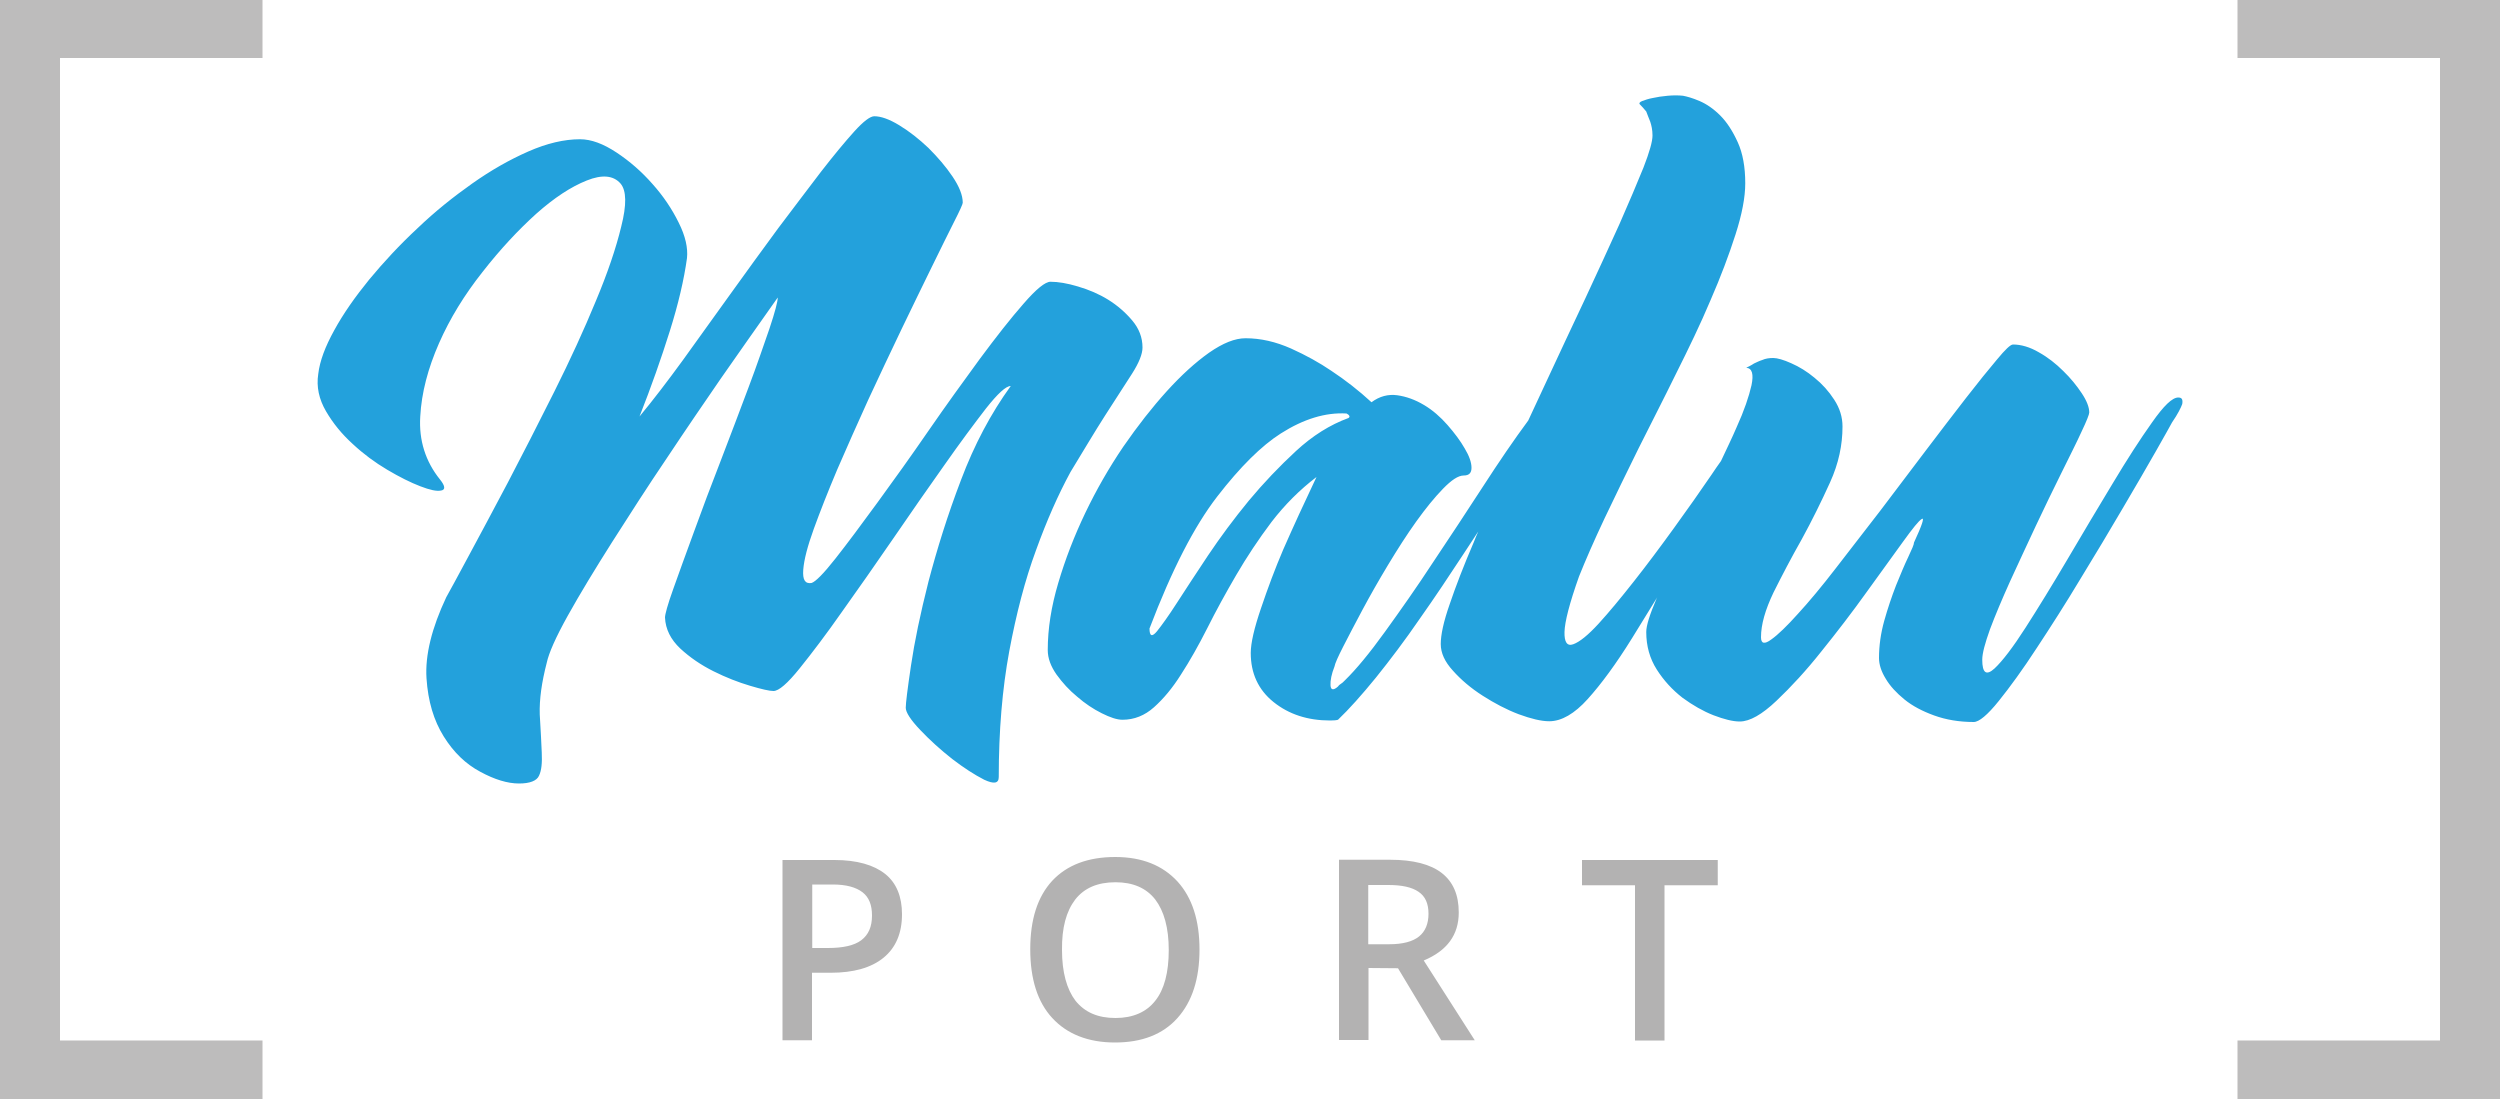 <svg xmlns="http://www.w3.org/2000/svg" xml:space="preserve" viewBox="0 0 1000 439.6" width="1000" height="439.6"><path fill="#bdbcbc" d="M895 416.2h81v-393h-81V0h105v439.6H895v-23.4zm-790 0H24v-393h81V0H0v439.6h105v-23.4z"/><path fill="#b3b2b2" d="M354.1 349.6c-4.5-3.6-11.3-5.6-20.3-5.6H313v72.1h11.8v-27h7.5c9.1 0 16.2-2 21.1-6 4.9-4 7.4-9.8 7.4-17.4 0-7-2.2-12.5-6.7-16.1zm-29.3 4.2h8.3c5.4 0 9.3 1.1 11.9 3.1 2.6 2 3.8 5.1 3.8 9.3 0 4.5-1.4 7.7-4.3 9.9-2.8 2.1-7.3 3.1-13.3 3.1h-6.3v-25.4zm146.2-1.2c-5.9-6.4-14.1-9.8-24.9-9.8-10.9 0-19.3 3.2-25.2 9.5-5.9 6.4-8.8 15.5-8.8 27.4s2.9 21.1 8.8 27.5 14.3 9.8 25.1 9.8c10.7 0 19.1-3.2 25-9.8s8.8-15.7 8.8-27.4c0-11.6-2.9-20.7-8.8-27.2zm-40.9 7.2c3.6-4.6 8.9-6.9 16.1-6.9 7 0 12.3 2.3 15.9 6.9 3.5 4.6 5.4 11.3 5.4 20.2 0 9-1.8 15.8-5.4 20.3-3.5 4.5-8.9 6.9-15.9 6.9-7.1 0-12.3-2.3-16-6.9-3.5-4.6-5.4-11.4-5.4-20.3-.1-8.9 1.7-15.5 5.3-20.2zm117.5-5.8h7.8c5.4 0 9.4.9 12 2.7 2.7 1.8 4 4.7 4 8.8 0 4-1.3 7.1-3.8 9.1s-6.4 3.1-12 3.1h-8.3V354h.3zm11.6 33.3 17.3 28.8h13.4l-20.4-31.9c9.3-3.9 14-10.2 14-19.2 0-7.1-2.3-12.3-6.8-15.8s-11.4-5.3-20.7-5.3h-20.4V416h11.8v-28.8l11.8.1zm106.7-33.2h21.2V344h-54.3v10.1H654v62.1h11.8v-62.1h.1z"/><path fill="#23a1dc" d="M442.1 166.1c4.3-6.6 7.9-12.2 10.7-16.6 2.8-4.4 4.2-7.9 4.2-10.5 0-4-1.4-7.6-4.1-10.8-2.7-3.2-5.9-6-9.6-8.3s-7.7-4-12.1-5.3c-4.3-1.3-8-1.9-11-1.9-2.1 0-5.7 2.9-10.8 8.8-5.1 5.8-10.9 13.2-17.5 22.1-6.5 8.9-13.4 18.4-20.5 28.7S357.5 192.1 351 201s-12 16.3-16.8 22.4c-4.8 6.1-8 9.3-9.6 9.8-2.6.4-3.6-1.3-3.3-5.3s1.7-9.4 4.2-16.3 5.6-14.8 9.4-23.8c3.9-9 8-18.2 12.4-27.9 4.4-9.5 8.9-19 13.3-28.2s8.5-17.5 12.1-24.9c3.6-7.4 6.6-13.4 8.9-18 2.4-4.7 3.5-7.2 3.5-7.7 0-3-1.4-6.5-4.1-10.5-2.7-4-5.9-7.7-9.6-11.4-3.8-3.6-7.6-6.6-11.7-9.1s-7.4-3.6-10-3.6c-1.6 0-4.3 2-8 6.1s-8.1 9.4-13.3 16.1c-5.1 6.6-10.8 14.3-17.2 22.7-6.3 8.5-12.6 17.3-19.1 26.3-6.4 9-12.8 17.7-18.9 26.3-6.2 8.5-12 16.1-17.4 22.6 4.7-11.9 8.7-23.3 12.1-34.1 3.4-10.8 5.7-20.6 6.9-29.3.4-4-.6-8.7-3.3-14.1-2.7-5.5-6.2-10.7-10.5-15.5-4.3-4.9-9.1-9.1-14.4-12.6-5.3-3.5-10.1-5.3-14.6-5.3-6.3 0-13.2 1.6-20.7 4.9-7.5 3.3-14.9 7.5-22.4 12.8-7.5 5.3-14.8 11.1-21.9 17.9-7.1 6.6-13.5 13.5-19.3 20.5-5.7 7-10.4 13.7-14 20.3-3.6 6.5-5.8 12.3-6.4 17.5-.8 5.1.3 10.1 3.1 14.9s6.3 9.1 10.7 13.1c4.3 4 8.9 7.4 13.8 10.3 4.9 2.9 9.3 5.1 13.2 6.6 3.9 1.5 6.6 2.1 8.4 1.7 1.7-.3 1.6-1.8-.5-4.4-5.8-7.2-8.5-15.7-7.9-25.2.5-9.5 3.1-19.3 7.5-29.3s10.2-19.4 17.4-28.5c7.1-9.1 14.3-16.8 21.5-23.3 7.2-6.4 13.9-10.8 20.2-13.3 6.2-2.5 10.7-2 13.5 1.2 2.4 2.8 2.5 8.5.3 17.2-2.1 8.7-5.5 18.7-10.2 29.9-4.7 11.4-10.2 23.4-16.6 36.2s-12.6 24.9-18.5 36.2c-6 11.4-11.3 21.2-15.8 29.6s-7.5 13.9-8.9 16.4c-5.8 12.3-8.5 23.2-7.9 32.4s2.9 16.9 6.9 23.3 8.8 11 14.6 14.1c5.7 3.1 10.9 4.7 15.5 4.7 4.4 0 7.1-1.1 8-3.1 1-2.1 1.3-5.1 1.1-9.3-.2-4.1-.4-9.1-.8-15.2-.2-6.1.8-13 2.8-20.7.8-3.8 3.5-10 8.4-18.8s10.8-18.5 17.7-29.4c6.9-10.8 14.1-22.1 21.9-33.6 7.7-11.6 14.9-22.1 21.5-31.7 6.6-9.5 14.3-20.4 22.9-32.6 0 1.6-1.1 5.8-3.3 12.4-2.3 6.6-5 14.6-8.4 23.6-3.4 9.1-7.1 18.8-11 29-4 10.3-7.6 19.8-10.8 28.7-3.3 8.9-6 16.5-8.3 22.9-2.3 6.4-3.3 10.2-3.3 11.4.2 4.7 2.3 8.8 6.1 12.4 3.9 3.6 8.3 6.6 13.3 9.1s9.9 4.4 14.6 5.8c4.7 1.4 7.8 2.1 9.4 2.1 2.1 0 5.6-3 10.5-9.1s10.6-13.6 16.9-22.6c6.4-9 13.3-18.8 20.5-29.3 7.2-10.5 14-20.3 20.4-29.3 6.3-9 11.9-16.5 16.6-22.6 4.8-6.1 8.1-9.1 10-9.1-7.9 10.9-14.6 23.5-19.9 37.6-5.4 14.1-9.6 27.7-13 40.6-3.3 13-5.6 24.1-7 33.6-1.4 9.4-2.1 15.1-2.1 16.9 0 1.8 1.9 4.8 5.8 8.9 3.9 4.1 8.1 7.9 12.8 11.6 4.7 3.6 8.9 6.3 12.8 8.3 3.9 1.8 5.8 1.5 5.8-1.1 0-18.4 1.4-35.2 4.2-50.3 2.8-15 6.3-28.5 10.7-40.4 4.3-11.9 8.9-22.3 13.8-31.3 5-8.2 9.6-16 13.9-22.7zm429.2-7.1c-2.4 0-5.8 3.3-10.5 10-4.7 6.6-10 14.8-15.8 24.5-5.8 9.6-11.9 19.8-18 30.2-6.2 10.5-11.8 19.6-16.8 27.4-5 7.8-9.2 13.3-12.4 16.3-3.3 3-4.9 1.8-4.9-3.5 0-2.6 1.1-6.6 3.1-12.2 2.1-5.6 4.8-12 8-19.1 3.2-7.1 6.8-14.6 10.3-22.2 3.6-7.7 7.1-14.8 10.3-21.3 3.2-6.5 6-12 8-16.4 2.1-4.4 3.1-7 3.1-7.7 0-2.1-1-4.7-3-7.7s-4.4-6-7.4-8.9c-2.9-2.9-6.2-5.5-9.8-7.5-3.6-2.1-7.1-3.1-10.3-3.1-1 0-3.1 2-6.4 6-3.4 4-7.5 9.1-12.4 15.4s-10.3 13.4-16.3 21.3-12 15.9-18 23.8c-6.1 7.9-12 15.5-17.7 22.9-5.7 7.4-10.8 13.5-15.2 18.3-4.4 4.9-8 8.4-10.7 10.3-2.7 2-4.1 1.7-4.1-.9 0-5.1 1.7-11 5-17.9 3.4-6.8 7.1-13.9 11.3-21.3 4.1-7.5 7.8-15 11.3-22.7s5-15.1 5-22.4c0-3.8-1.1-7.3-3.3-10.7s-4.8-6.3-7.9-8.8c-3-2.5-6.1-4.4-9.3-5.8-3.1-1.4-5.6-2.1-7.2-2.1-1.6 0-3.1.2-4.4.8-1.3.4-2.4 1-3.3 1.4-1.2.8-2.3 1.3-3.1 1.7 2.4.2 3 2.6 2.1 7-1 4.4-2.9 10.1-6 16.9-1.8 4.2-4 8.7-6.2 13.4-1.2 1.7-2.5 3.5-3.8 5.5-4.5 6.6-9.5 13.7-15 21.3-5.5 7.6-10.8 14.7-16 21.3s-9.9 12.3-14.1 16.9c-4.3 4.7-7.7 7.4-10.2 8.3s-3.6-.9-3.5-4.9c.1-4.1 2-11.5 5.8-22.2 2.6-6.5 6-14.3 10.2-23.2s8.8-18.2 13.6-28c4.9-9.8 10-19.7 15-29.9 5.1-10.2 9.8-19.9 13.8-29.4 4.1-9.4 7.4-18.2 10-26.3s3.9-14.9 3.9-20.5c0-6.5-1-12-3-16.4-2-4.4-4.3-8-7-10.7-2.7-2.7-5.5-4.6-8.3-5.8s-5-1.8-6.6-2.1c-1.8-.2-4-.2-6.1 0-2.3.2-4.2.5-6 .9-1.7.3-3.1.8-4.2 1.2-1.1.4-1.4 1-.9 1.4.8.8 1.5 1.6 2.5 2.8.4 1.2 1 2.5 1.6 4.1.5 1.5.9 3.3.9 5.5 0 2.4-1.2 6.6-3.6 12.8-2.5 6.2-5.7 13.7-9.6 22.6-4 8.9-8.6 18.8-13.6 29.6-5.1 10.8-10.3 21.9-15.5 33.1-2.5 5.3-4.9 10.6-7.4 15.9-5.7 7.7-11.7 16.5-18.1 26.4-6.6 10.2-13.3 20.3-19.9 30.2-6.6 10.1-13.1 19.3-19.3 27.9s-11.5 15-16 19.4c-.8.8-1.2 1.2-1.6 1.4-.3.2-.8.5-1.2 1.1-1.8 1.6-2.9 1.5-3-.5-.1-1.9.4-4.5 1.6-7.5.2-1.2 1.4-3.9 3.5-8s4.7-9.1 7.7-14.7 6.4-11.6 10.2-17.9c3.8-6.3 7.5-12.1 11.3-17.4 3.8-5.3 7.3-9.6 10.7-13.1 3.4-3.5 6.1-5.3 8.3-5.3s3.1-1.1 3.1-3.1c0-2.1-.9-4.7-2.7-7.7-1.7-3-4.1-6.2-6.9-9.4-2.8-3.2-6-6-9.4-8-3.5-2.1-7.1-3.4-10.7-3.9s-7.1.4-10.3 2.8c-5.1-4.7-10.5-8.9-16.1-12.6-4.7-3.2-10.1-6.2-16.1-8.9-6.1-2.7-12.1-4.1-18.2-4.1-4.2 0-9 1.9-14.6 5.8-5.5 3.9-11.1 9-16.9 15.4-5.8 6.4-11.6 13.8-17.4 22.2-5.7 8.4-10.8 17.3-15.2 26.5-4.4 9.2-8 18.5-10.8 28-2.8 9.4-4.2 18.3-4.2 26.8 0 3.3 1.2 6.5 3.5 9.8 2.4 3.3 5 6.2 8.3 8.9 3.1 2.7 6.4 4.9 9.8 6.6 3.4 1.7 6.1 2.6 8.3 2.6 4.7 0 8.9-1.7 12.6-5 3.8-3.4 7.4-7.7 10.8-13.1 3.5-5.4 7-11.6 10.5-18.5 3.5-7 7.4-14.1 11.6-21.3s8.9-14.3 14.1-21.2c5.3-6.9 11.3-12.9 18-18-4.9 10.3-9.3 19.9-13.3 29-3.3 7.7-6.2 15.5-8.9 23.5-2.7 7.9-4.1 13.9-4.1 17.9 0 8.1 3 14.7 9.1 19.6 6.1 4.9 13.6 7.4 22.7 7.4 1.4 0 2.5-.1 3.1-.3 4.4-4.2 9.5-9.9 15.2-16.9 5.7-7.1 11.6-14.9 17.5-23.5 6-8.5 11.8-17.2 17.5-25.9 2-3.1 4-6.1 5.9-9-.6 1.4-1.3 2.9-1.8 4.3-4 9.3-7.2 17.6-9.6 24.7-2.5 7.1-3.6 12.4-3.6 16s1.6 7.1 4.9 10.7c3.2 3.6 7.2 7 11.9 10s9.4 5.5 14.4 7.4c4.9 1.8 9 2.8 12.2 2.8 4.9 0 10.1-3 15.4-8.9 5.4-6 11.3-14 17.7-24.3 3.1-5 6.5-10.5 10.1-16.4l-.3.6c-2.7 6.3-4.1 10.7-4.1 13.3 0 5.6 1.4 10.6 4.2 15 2.8 4.4 6.2 8.1 10.3 11.3 4.1 3 8.3 5.4 12.4 7 4.2 1.6 7.7 2.5 10.5 2.5 4 0 8.9-2.8 14.7-8.3s11.9-12.1 18-19.8c6.2-7.7 12.2-15.5 18-23.6 5.8-8 10.7-14.8 14.6-20.2 3.9-5.4 6.3-8.4 7.5-9.1 1.2-.8.1 2.5-3.1 9.4 0 .8-.8 2.6-2.3 5.8-1.5 3.1-3.1 7-4.9 11.4-1.7 4.4-3.3 9.1-4.7 14.1-1.4 5-2.1 10-2.1 14.9 0 2.6.9 5.4 2.7 8.3 1.7 2.9 4.3 5.7 7.5 8.3 3.2 2.6 7.2 4.7 11.9 6.4 4.7 1.7 10 2.6 15.8 2.6 2.1 0 5.5-2.8 10-8.4 4.5-5.6 9.6-12.6 15.2-21.2 5.6-8.5 11.5-17.7 17.5-27.7 6.1-10 11.7-19.3 16.9-28.2 5.3-8.9 9.6-16.5 13.3-22.9 3.6-6.4 5.8-10.2 6.4-11.4 2.4-3.5 3.6-6 4.1-7.4.3-1.9-.2-2.6-1.6-2.6zm-352.9 21.4c-6.6 6.1-13 12.8-18.9 19.9-6 7.3-11.4 14.6-16.3 21.9-4.9 7.4-9 13.6-12.4 18.9-3.4 5.3-6.1 9-8 11.4-2 2.4-3 2-3-1.1 8.9-23.4 17.9-40.9 27.1-52.8 9.2-11.9 17.7-20.3 25.4-25.2 9.1-5.8 17.9-8.5 26.3-8 .4.2.9.5 1.1.9.2.3.1.6-.3.9-7.4 2.7-14.4 7.1-21 13.2z"/></svg>
